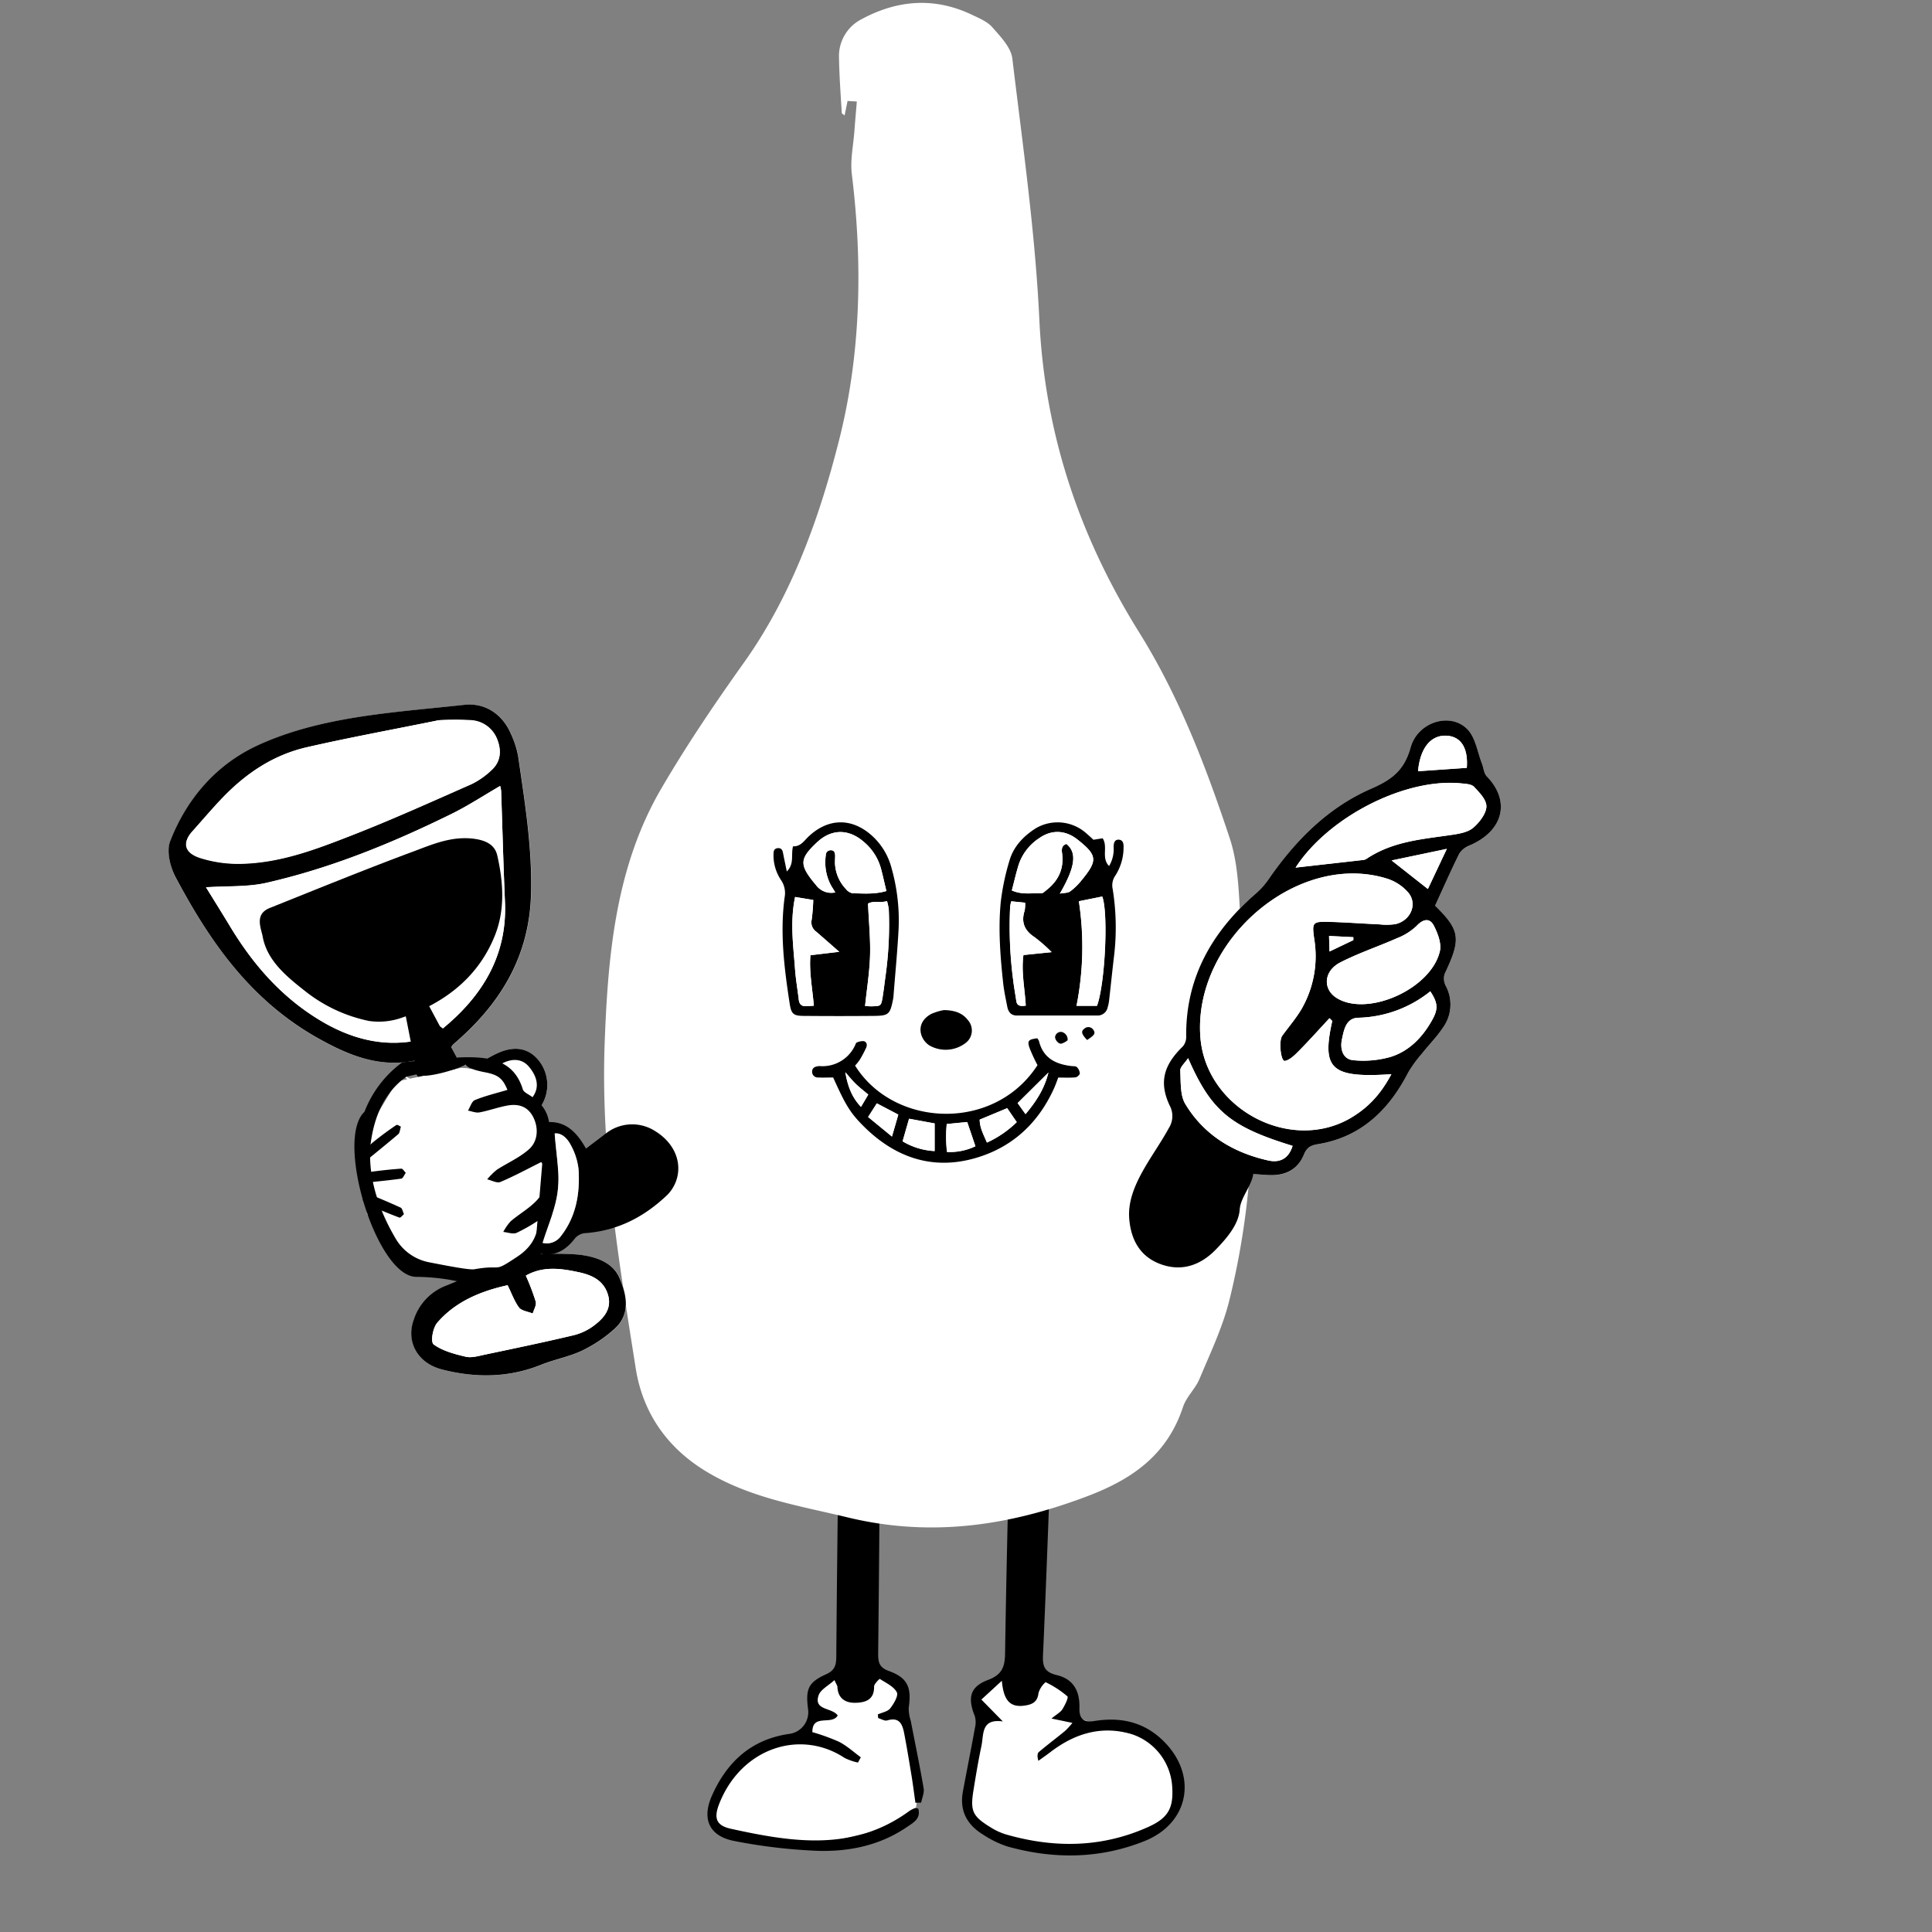 <svg xmlns="http://www.w3.org/2000/svg" id="Layer_1" data-name="Layer 1" viewBox="0 0 566.93 566.93"><rect x="0" y="0" width="566.93" height="566.93" fill="#808080" stroke="none"/><defs><style>.cls-1{fill:#fff}</style></defs><path d="m264.09 502.5 5.64 21.92-1.62 10.28-31.23 7.28-25.02-4.61-2.37-4.86 4.23-10.82 11.21-9.46 10.7-3.49 3.7-5.6-.71-5.1 2.11-3.49 6.48-2.73 11.57-.63 6.1 2.74.12 5.6-.91 2.97zm22.82-4.34.75 5.6-3.61 22.78 1.22 7.97 12.97 6.57 17.05 2.03 22.65-5.24 7.96-9.21-1.24-10.96-8.84-8.09-11.2-2.48-8.71-3.24-2.24-8.71-10.58-4.49-7.72 1.5-7.09 3.11-1.37 2.86z" class="cls-1"/><path d="M268.62 529c-.37-2.61-.7-5.23-1.12-7.83-.69-4.17-1.37-8.35-2.17-12.5-.51-2.65-1.38-4.93-5-3.82-.74.22-1.75-.44-2.64-.69l-.1-1.08c1.24-.56 2.88-.82 3.63-1.77 1.06-1.35 2.48-3.76 1.94-4.74-.93-1.73-3.21-2.75-5-3.91-.07-.05-1.68 1.48-1.67 2.25.07 3.92-2.58 4.7-5.48 4.76s-5.13-1.26-5.28-4.66c0-.36-.29-.7-.87-2-1.78 1.64-4.09 2.78-4.66 4.5-1.47 4.48 3.93 3.48 5.62 5.88-1.72 3-7.47-.66-7.44 4.89a60.18 60.18 0 0 1 7.8 2.82c2.32 1.19 4.29 3 6.42 4.57l-.83 1.54a16.58 16.58 0 0 1-3.93-1.36c-12.92-8.54-30.21-3-36.72 13.29-1.72 4.28-1.07 6.53 3.36 7.5 17.94 3.94 35.9 6.81 52.31-5.18a8 8 0 0 1 1.74-.9c.2-.08.5.09.93.18.83 3-1.55 4.17-3.4 5.43-7.87 5.36-16.88 7.22-26.11 6.94a159 159 0 0 1-24.39-2.87c-7.46-1.4-9.71-6.46-6.62-13.38 4.46-10 11.69-16.56 22.88-18.09a6.43 6.43 0 0 0 5.32-7.1c-.8-6 0-8 5.26-10.36 2.61-1.15 3-2.77 3-5.24q.27-33 .75-66c.05-3.44.37-6.88.73-10.31.3-2.83 1.45-5.36 4.68-5.52s4.89 1.91 5.32 4.85a81.75 81.75 0 0 1 1.26 11.84c0 21.47-.22 42.94-.45 64.41 0 2.54.39 4 3.13 5 5.54 2 6.72 4.8 5.83 10.84a12.21 12.21 0 0 0 .61 3.8c1.27 6.61 2.65 13.19 3.78 19.82.22 1.31-.47 2.78-.73 4.17zm39.44-93.34c-.65 16.66-1.24 33.33-2 50-.15 3.23.38 5 4 5.87 4.87 1.15 6.83 4.61 6.69 9.67-.08 2.83.93 4.38 4.31 3.83 7.39-1.2 14.18.06 19.9 5.43 10.62 10 8.3 24.42-5.14 29.8-13.12 5.25-26.63 5.35-40.15 1.59a29.37 29.37 0 0 1-7.11-3.45c-4.75-2.88-7.07-7-6-12.72 1.16-6.24 2.41-12.46 3.54-18.71a6.59 6.59 0 0 0-.06-3.42c-2.17-5.41-1.4-8.63 4-10.63 4-1.51 4.83-3.83 4.89-7.67q.51-32.58 1.44-65.14a56.74 56.74 0 0 1 1.58-12.54c.43-1.68 3.08-4.12 4.39-3.92 1.78.26 4.48 2.59 4.63 4.23.66 7.23.56 14.53.71 21.81.05 2 0 4 0 6zm-13.79 69.48c-6.45-.89-5.56 3.82-6.28 7.22-.91 4.27-1.62 8.58-2.32 12.89-1 6.21-.34 7.68 5.07 11a18.53 18.53 0 0 0 4.29 2c14.21 4.12 28.25 4 41.91-2.14 6-2.71 7.52-5.65 7-12.27a17.31 17.31 0 0 0-13.42-15.4c-8.39-1.9-15.66.64-22.29 5.7-1.15.88-2.35 1.71-3.52 2.56-.39-1.33-.32-2.2.16-2.61 2.51-2.12 5.14-4.08 7.67-6.17a21.88 21.88 0 0 0 2.15-2.35l-2.77-.58-3.37-.7c1.53-1.26 2.61-1.81 3.18-2.69.75-1.19 1.87-3.47 1.49-3.82a29.08 29.08 0 0 0-6.4-4.16 6.8 6.8 0 0 0-2.08 3.18c-.3 2.79-2 3.42-4.29 3.72-4.54.58-6-2.25-6.47-7.31l-6 5.51z"/><path d="m248.71 29.63 2.72.16c-.24 2.88-.5 5.76-.71 8.64-.31 4.22-1.26 8.54-.76 12.66 3.21 26.17 2.69 52.53-3.65 77.71-5.81 23.06-13.94 45.82-27.91 65.5-8.56 12-16.91 24.34-24.39 37.16-13.32 22.85-15.63 48.67-16.58 74.74-1.17 32.23 4.15 63.79 9.12 95.33 2.16 13.67 9.84 24 21.56 30.78 12.77 7.44 26.81 9.61 40.8 13 24.4 5.85 47.32 2.41 70.24-6.29 12.73-4.84 23.28-11.82 28-26.18 1-3 3.61-5.29 4.83-8.21 3.14-7.51 6.73-15 8.7-22.82 8.55-34.27 8.27-69 4-103.89-1.31-10.66-.53-22-3.81-31.9-6.93-20.91-14.8-41.51-26.51-60.32C317 157.92 306.6 127.73 305 94c-1.21-25.69-4.87-51.27-7.94-76.83-.4-3.3-3.51-6.46-5.88-9.18-1.51-1.71-3.9-2.66-6-3.67-11-5.23-21.85-4.36-32.38 1.32A12.16 12.16 0 0 0 246.2 17c.09 5.37.49 10.73.81 16.09 0 .27.52.5.83.79.32-1.55.6-2.88.87-4.25z" class="cls-1"/><path d="M320.86 246.42c-.9-.81-1.71-1.57-2.56-2.27A12.64 12.64 0 0 0 304 243c-3.64 2.3-6.6 5.37-7.8 9.59a69.6 69.6 0 0 0-2.56 12.31c-.73 7.85-.12 15.72.73 23.55.25 2.3.75 4.58 1.19 6.86.29 1.56 1.07 2.67 2.85 2.67L322 298a3 3 0 0 0 3.09-2.48 10.91 10.91 0 0 0 .41-1.95c.52-4.5 1-9 1.51-13.52a71 71 0 0 0-.45-19.21 5 5 0 0 1 .8-4 15.31 15.31 0 0 0 2.39-8.18c.05-1-.12-2.22-1.35-2.32s-1.57 1-1.56 2.07a11.57 11.57 0 0 1 0 1.32 9.53 9.53 0 0 1-1.34 4.34c-2.38-2.42-.24-5.59-1.88-8.14zm-88.16 1.93c-.65 2.62.46 5.1-1.81 7.34-.42-2.05-.78-3.74-1.11-5.45-.16-.86-.52-1.46-1.5-1.4s-1.24.74-1.28 1.6a13 13 0 0 0 2.25 7.85 6.74 6.74 0 0 1 1 5c-1.4 10.44-.11 20.77 1.47 31.07.49 3.22 1.1 3.67 4.39 3.71q10.13.12 20.26 0c4.41 0 4.81-.45 5.67-4.72a8.46 8.46 0 0 0 .15-1c.52-6.62 1.16-13.23 1.51-19.85a56.4 56.4 0 0 0-2.06-17.75 19.33 19.33 0 0 0-5.71-9.52c-5.89-5.34-12.87-5.29-18.68.23-1.33 1.3-2.34 3-4.55 2.89zm11.79 67.83c3.84 8.53 5.11 10.62 9.79 15 9 8.51 19.66 12 31.76 8.56 10.93-3.1 18.67-10.27 23.33-20.68.44-1 .81-2 1.17-3 1.78 0 3.43.09 5.06-.06.48 0 1.27-.77 1.27-1.18A3 3 0 0 0 316 313c-.32-.31-1.05-.2-1.59-.27-4.64-.55-8.27-2.39-9.49-7.36a2.63 2.63 0 0 0-.51-.78c-2.5.32-2.95.72-2.3 2.69a47.65 47.65 0 0 0 2.39 5.19c-12.74 19.68-42.18 18.33-53.53.13a14.93 14.93 0 0 0 1.39-1.74 35.81 35.81 0 0 0 1.86-3.52c.36-.78.19-1.69-.69-1.91a4.13 4.13 0 0 0-2.1.42c-.23.09-.33.55-.48.84a10.54 10.54 0 0 1-9.53 6.09h-1.32c-.94.13-1.76.49-1.74 1.62a1.66 1.66 0 0 0 1.71 1.69c1.38.15 2.81.09 4.42.09z" class="cls-1"/><path d="M277 296.4a15.93 15.93 0 0 0-3.77 1.12c-4.56 2.5-3.52 7.18-.58 9.18a9.61 9.61 0 0 0 10.86-.8 4.58 4.58 0 0 0 .56-6.53c-1.61-2.09-3.82-2.9-7.07-2.97zm36.28 8.86a2.27 2.27 0 0 0-1.78-2.51 1.72 1.72 0 0 0-1.89 1.45c-.06.83.93 2.12 1.82 2a5.37 5.37 0 0 0 1.85-.94zm5.72-.08c2.21-1.47 2.49-1.94 1.83-3a1.72 1.72 0 0 0-2.59-.38c-1.05.8-.91 1.59.76 3.38z" class="cls-1"/><path d="m320.86 246.42 2.71-.43c1.64 2.55-.5 5.72 1.88 8.14a9.53 9.53 0 0 0 1.34-4.34 11.57 11.57 0 0 0 0-1.32c0-1.1.3-2.17 1.56-2.07s1.4 1.31 1.35 2.32a15.31 15.31 0 0 1-2.39 8.18 5 5 0 0 0-.8 4 71 71 0 0 1 .45 19.21c-.54 4.5-1 9-1.51 13.52a10.91 10.91 0 0 1-.41 1.95A3 3 0 0 1 322 298h-23.59c-1.78 0-2.56-1.11-2.85-2.67-.44-2.28-.94-4.56-1.19-6.86-.85-7.83-1.46-15.7-.73-23.55a69.6 69.6 0 0 1 2.56-12.31c1.2-4.22 4.16-7.29 7.8-9.59a12.64 12.64 0 0 1 14.31 1.12c.84.71 1.69 1.47 2.55 2.28zM311 262.23c1.18-.23 2.3-.15 3-.65a17.57 17.57 0 0 0 3.28-3.17c4.81-5.84 4.88-7.35-1.11-12.07-3.57-2.81-7.58-2.92-11.11-.47a15 15 0 0 0-6.09 7.68c-.79 2.51-1.36 5.08-2.06 7.73 3 1.35 5.87.71 8.68.83.45 0 .95-.51 1.38-.85 3.62-2.78 5.33-6.39 4.67-11-.17-1.23 0-2.19 1.29-2.62 3.14 2.56 2.61 6.75-1.93 14.59zm10.92 32.92c2.39-6.43 3.37-27.31 1.54-32.07l-6.86 1.38a88.89 88.89 0 0 1-.69 30.69zm-20.92-.06c-.26-5.1-1.34-9.88-.67-14.84l8.28-.85a46.83 46.83 0 0 0-4.93-4.34c-3-1.94-4.12-4.37-3-7.82a9.61 9.61 0 0 0 .14-2.35l-4.07-.41a13.52 13.52 0 0 0-.32 1.51 120.5 120.5 0 0 0 .87 21.48c.24 2.08.62 4.14.93 6.21.16 1.46 1.09 1.67 2.77 1.41zm-68.3-46.74c2.21.11 3.22-1.59 4.54-2.85 5.81-5.52 12.79-5.57 18.68-.23a19.33 19.33 0 0 1 5.71 9.52 56.4 56.4 0 0 1 2.06 17.75c-.35 6.62-1 13.23-1.51 19.85a8.46 8.46 0 0 1-.15 1c-.86 4.27-1.26 4.68-5.67 4.72q-10.14.09-20.26 0c-3.29 0-3.9-.49-4.39-3.71-1.58-10.3-2.87-20.63-1.47-31.07a6.74 6.74 0 0 0-1-5 13 13 0 0 1-2.25-7.85c0-.86.29-1.54 1.28-1.6s1.34.54 1.5 1.4c.33 1.71.69 3.4 1.11 5.45 2.28-2.28 1.17-4.73 1.82-7.38zm12.41 13.52c-.56-.94-1-1.57-1.35-2.24a14.45 14.45 0 0 1-1.42-8.69 1.42 1.42 0 0 1 1.51-1.44c1 0 1.21.79 1.23 1.62 0 .66-.07 1.32-.05 2a11.58 11.58 0 0 0 3.19 7.77 3.35 3.35 0 0 0 1.87 1.23c3.26.08 6.57.37 10-.65-.56-2.35-1-4.47-1.59-6.57a15.5 15.5 0 0 0-4.89-7.72c-4.44-4-9.57-4.08-13.94.06-5.1 4.82-5.25 6.52-.26 12.45a5.56 5.56 0 0 0 5.7 2.18zm-11.8 1.34c-1.54 7.42-.5 14.35 0 21.26.22 3 .74 5.92 1.09 8.88.14 1.15.67 1.87 1.88 1.88.83 0 1.67-.07 2.54-.12-.42-5.07-1.41-9.83-1-14.82l8.46-1c-2.47-2.16-4.62-4.06-6.79-5.93a3.32 3.32 0 0 1-1.31-3.45 55.32 55.32 0 0 0 .47-5.83zm20.54 32c.74 0 1.38.1 2 .08 2.68-.08 2.72-.08 3.16-2.69.32-2 .55-3.93.81-5.89a108.57 108.57 0 0 0 1-19.82 16 16 0 0 0-.52-2.47c-2 .59-4-.2-5.57.74.23 5.24.73 10.2.6 15.14s-.96 9.81-1.48 14.92zm-9.36 20.97c-1.61 0-3 .06-4.47 0a1.66 1.66 0 0 1-1.71-1.69c0-1.13.8-1.49 1.74-1.62.43-.06.88 0 1.32 0a10.54 10.54 0 0 0 9.53-6.09c.15-.29.25-.75.48-.84a4.13 4.13 0 0 1 2.1-.42c.88.22 1.05 1.13.69 1.91a35.81 35.81 0 0 1-1.86 3.52 14.93 14.93 0 0 1-1.39 1.74c11.35 18.2 40.79 19.55 53.53-.13a47.65 47.65 0 0 1-2.39-5.19c-.65-2-.2-2.37 2.3-2.69a2.63 2.63 0 0 1 .51.78c1.22 5 4.85 6.81 9.49 7.36.54.07 1.27 0 1.59.27a3 3 0 0 1 .92 1.87c0 .41-.79 1.14-1.27 1.18-1.63.15-3.28.06-5.06.06-.36.92-.73 2-1.17 3-4.66 10.41-12.4 17.58-23.33 20.68-12.1 3.43-22.72 0-31.76-8.56-4.68-4.52-5.95-6.61-9.79-15.14zm29.77 13.48-7.5-1.38-1.9 6.63a20.24 20.24 0 0 0 9.4 2.86zm15.35 5.62a30.67 30.67 0 0 0 8.75-6l-2.81-4.09-8.07 3.36c.02 2.36 1.1 4.37 2.13 6.73zm-3.38 1.08-2.43-7.11-6 .58a38 38 0 0 0 .07 8.2 17.33 17.33 0 0 0 8.36-1.67zm-22.63-9.29-6.31-3.3-2.56 4 7 5.74c.7-2.38 1.27-4.24 1.87-6.44zm44-12.31-9 8.93 2.32 3.24c3.21-3.78 5.56-7.48 6.73-12.17zm-59.56-.08c.65 3.78 1.79 7.21 4.59 10.12l2.13-3.61c-1.26-1.07-2.49-2-3.58-3.05s-2.05-2.3-3.09-3.46z"/><path d="M277 296.4c3.25.07 5.46.88 7.07 3a4.58 4.58 0 0 1-.56 6.53 9.61 9.61 0 0 1-10.86.8c-2.94-2-4-6.68.58-9.18a15.93 15.93 0 0 1 3.77-1.15zm36.28 8.86a5.37 5.37 0 0 1-1.85 1c-.89.1-1.88-1.19-1.82-2a1.72 1.72 0 0 1 1.89-1.45 2.27 2.27 0 0 1 1.78 2.45zm5.72-.08c-1.7-1.79-1.84-2.58-.76-3.36a1.72 1.72 0 0 1 2.59.38c.69 1.04.41 1.51-1.83 2.98z"/><path d="M311 262.23c4.58-7.84 5.11-12 1.94-14.57-1.32.43-1.46 1.39-1.29 2.62.66 4.59-1.05 8.2-4.67 11-.43.34-.93.87-1.38.85-2.81-.12-5.72.52-8.68-.83.7-2.65 1.27-5.22 2.06-7.73a15 15 0 0 1 6.09-7.68c3.53-2.45 7.54-2.34 11.11.47 6 4.72 5.92 6.23 1.11 12.07a17.57 17.57 0 0 1-3.28 3.17c-.75.48-1.87.4-3.01.63zm10.88 32.92h-6a88.89 88.89 0 0 0 .69-30.69l6.86-1.38c1.82 4.76.84 25.64-1.55 32.07zm-20.88-.06c-1.64.26-2.57.05-2.79-1.41-.31-2.07-.69-4.13-.93-6.21a120.5 120.5 0 0 1-.87-21.48 13.52 13.52 0 0 1 .32-1.51l4.07.41a9.61 9.61 0 0 1-.14 2.35c-1.1 3.45 0 5.88 3 7.82a46.83 46.83 0 0 1 4.93 4.34l-8.28.85c-.69 4.96.39 9.75.69 14.84zm-55.89-33.22a5.56 5.56 0 0 1-5.67-2.2c-5-5.93-4.84-7.63.26-12.45 4.37-4.14 9.5-4 13.94-.06a15.5 15.5 0 0 1 4.89 7.72c.55 2.1 1 4.22 1.59 6.57-3.46 1-6.77.73-10 .65a3.35 3.35 0 0 1-1.87-1.23 11.58 11.58 0 0 1-3.25-7.77c0-.66.06-1.32.05-2 0-.83-.19-1.58-1.23-1.62a1.42 1.42 0 0 0-1.51 1.44 14.45 14.45 0 0 0 1.42 8.69c.39.69.82 1.32 1.38 2.26zm-11.8 1.34 5.33.89a55.32 55.32 0 0 1-.47 5.83 3.32 3.32 0 0 0 1.31 3.45c2.17 1.87 4.32 3.77 6.79 5.93l-8.46 1c-.4 5 .59 9.75 1 14.82-.87.05-1.71.13-2.54.12-1.21 0-1.74-.73-1.88-1.88-.35-3-.87-5.91-1.09-8.88-.49-6.93-1.53-13.86.01-21.28zm20.54 32.01c.52-5.11 1.31-10 1.45-14.91s-.37-9.9-.6-15.14c1.56-.94 3.56-.15 5.57-.74a16 16 0 0 1 .52 2.47 108.57 108.57 0 0 1-1 19.82c-.26 2-.49 3.93-.81 5.89-.44 2.61-.48 2.61-3.16 2.69-.59.02-1.23-.05-1.97-.08zm20.41 34.44v8.11a20.24 20.24 0 0 1-9.4-2.86l1.9-6.63zm15.35 5.62c-1-2.36-2.11-4.37-2.13-6.74l8.07-3.36 2.81 4.09a30.67 30.67 0 0 1-8.75 6.01zm-3.38 1.08a17.33 17.33 0 0 1-8.32 1.67 38 38 0 0 1-.07-8.2l6-.58zm-22.63-9.29c-.64 2.2-1.17 4.06-1.85 6.44l-7-5.74 2.56-4zm44.05-12.31c-1.17 4.69-3.52 8.39-6.7 12.17l-2.32-3.24zm-59.56-.08c1 1.16 2 2.37 3.14 3.46s2.32 2 3.58 3.05l-2.13 3.61c-2.8-2.91-3.94-6.34-4.59-10.12zm-113.95 20.15c5.19-1 10.33-1.7 15.34-3a15.22 15.22 0 0 0 9.32-7.29 11.49 11.49 0 0 0-.66-13.27c-3-3.66-7-4.49-11.94-2.29-2.13.95-4.14 2.23-6.23 3.3-6.5 3.33-13 4.72-19.39.42" class="cls-1"/><path d="M120.58 312.69c6.39 4.3 12.89 2.91 19.39-.42 2.09-1.07 4.1-2.35 6.23-3.3 4.93-2.2 9-1.37 11.94 2.29a11.49 11.49 0 0 1 .66 13.27 15.22 15.22 0 0 1-9.32 7.29c-5 1.31-10.15 2-15.34 3"/><path d="M128.8 326.57c1.7 3.64 4.92 4.53 8.38 4.11 4.36-.52 8.89-1.06 12.93-2.73 2.58-1.07 4.86-3.91 6.49-6.47 1.84-2.91.7-6-1.35-8.41-1.92-2.29-4.46-2.46-7.08-1.39a63.41 63.41 0 0 0-5.71 3c-8.35 4.45-16.53 5.95-24.73.27"/><path d="M117.73 314.94c8.2 5.68 16.38 4.18 24.73-.27a63.41 63.41 0 0 1 5.71-3c2.62-1.07 5.16-.9 7.08 1.39 2.05 2.45 3.19 5.5 1.35 8.41-1.63 2.56-3.91 5.4-6.49 6.47-4 1.67-8.57 2.21-12.93 2.73-3.46.42-6.68-.47-8.38-4.11" class="cls-1"/><path d="M126.26 310c-11.54 3.94-20.87 1.23-31.6-4.56-20.73-11.19-32.85-28.78-43-47.69-1.66-3.24-2.88-7.85-1.66-10.89 4.72-12.2 13.27-22.44 25.79-28.18 18.59-8.52 39.85-9.57 60.5-11.83 6.3-.68 11.29 2.91 13.7 8.54a26.93 26.93 0 0 1 2.12 6.61c1.94 13.4 4.13 26.68 3.77 40.29-.49 18.36-8.88 32.24-22.69 44.07a3.81 3.81 0 0 0-1.08 3.55 521.74 521.74 0 0 1 19.19 55.68c.63 2.19 1.64 2.75 4 2.62a101 101 0 0 1 13.59-.11c5.27.41 10.78 2 12.89 6.81 2.18 5 3.39 10.7-1.35 15a40.06 40.06 0 0 1-9.53 6.42c-3.77 1.8-8.15 2.59-12.07 4.17-9.37 3.77-19.1 3.95-29.09 1.38-7.27-1.88-10.6-8.27-8.27-14.61a15.93 15.93 0 0 1 9.47-10c4.08-1.61 8-3.5 12.24-4.82 2.9-.91 3.41-2.24 2.54-4.76q-5.17-14.9-10.17-29.83c-3.13-9.19-6.14-18.36-9.29-27.86z" class="cls-1"/><path d="M126.26 310c3.15 9.51 6.16 18.68 9.24 27.84q5 14.93 10.17 29.83c.87 2.52.36 3.85-2.54 4.76-4.2 1.32-8.16 3.21-12.24 4.82a15.93 15.93 0 0 0-9.47 10c-2.33 6.34 1 12.73 8.27 14.61 10 2.57 19.72 2.39 29.09-1.38 3.92-1.58 8.3-2.37 12.07-4.17a40.06 40.06 0 0 0 9.53-6.42c4.74-4.29 3.53-10 1.35-15-2.11-4.79-7.62-6.4-12.89-6.81a101 101 0 0 0-13.59.11c-2.35.13-3.36-.43-4-2.62a521.74 521.74 0 0 0-19.19-55.68 3.81 3.81 0 0 1 1.08-3.55c13.81-11.83 22.2-25.71 22.69-44.07.36-13.61-1.83-26.89-3.77-40.29a26.93 26.93 0 0 0-2.12-6.61c-2.41-5.63-7.4-9.22-13.7-8.54-20.65 2.26-41.91 3.31-60.5 11.83-12.52 5.74-21.07 16-25.79 28.18-1.18 3 0 7.65 1.74 10.88 10.11 18.91 22.23 36.5 43 47.69 10.7 5.81 20.03 8.52 31.57 4.59zm2.51-98.65a82.69 82.69 0 0 1 9.36-.05 8.77 8.77 0 0 1 7.73 5.46c1.38 3.41 1.18 6.7-1.69 9.25a23 23 0 0 1-5.73 4c-11.72 5.17-23.4 10.44-35.38 15.12-10.3 4-20.76 8.05-32.4 8.26a37 37 0 0 1-12-1.74c-4.56-1.52-5.08-4.56-2.18-7.76s5.87-6.75 9-10c6.65-6.85 14.53-12.31 24.46-14.61 12.29-2.81 24.83-5.09 38.83-7.94zm-68.31 49c6.3-.42 12.25-.07 17.68-1.3 19.16-4.36 36.94-11.68 54.12-20.11 5-2.44 9.58-5.47 14.5-8.32a7.83 7.83 0 0 1 .29 1.41c.38 10.91.66 21.82 1.13 32.72.67 15.5-6.53 27.39-18.21 37a16.11 16.11 0 0 0-3.77-2.14c-.42-.11-2 1.54-1.81 2.14 1 3.32-1.48 3.51-3.79 3.85-9.24 1.35-17.86-1.11-25.71-5.64-12.07-7-20.63-16.95-27.43-28.23-2.33-3.83-4.73-7.67-7-11.34zm93.84 113.97c5.06-2.85 10.24-2.13 15.47-1 4 .84 7.23 2.42 8.54 6.32 1.4 4.17-.89 7-3.93 9.28a16.35 16.35 0 0 1-6 2.89c-8.65 2.06-17.39 3.87-26.11 5.71-1.82.38-3.85 1-5.58.61-3.29-.77-6.85-1.72-9.42-3.6-1-.71-.28-4.84 1.05-6.38 5.16-6 12.37-9.19 20.64-11 1.22 2.48 2 4.72 3.37 6.57.72.94 2.62 1.17 4 1.73.33-1.17 1.16-2.43.88-3.5a67.18 67.18 0 0 0-2.91-7.63z"/><path d="M128.77 211.34c-14 2.85-26.54 5.13-38.88 8-9.89 2.3-17.81 7.76-24.46 14.66-3.12 3.22-6 6.65-9 10s-2.38 6.24 2.18 7.76a37 37 0 0 0 12 1.74c11.64-.21 22.1-4.25 32.4-8.26 12-4.68 23.66-9.95 35.38-15.12a23 23 0 0 0 5.73-4c2.87-2.55 3.07-5.84 1.69-9.25a8.77 8.77 0 0 0-7.73-5.46 82.69 82.69 0 0 0-9.31-.07z" class="cls-1"/><path d="M60.46 260.39c2.27 3.67 4.67 7.51 7 11.38C74.26 283.05 82.82 293 94.89 300c7.85 4.53 16.47 7 25.71 5.64 2.31-.34 4.8-.53 3.79-3.85-.18-.6 1.39-2.25 1.81-2.14a16.11 16.11 0 0 1 3.77 2.14c11.68-9.61 18.88-21.5 18.21-37-.47-10.9-.75-21.81-1.13-32.72a7.83 7.83 0 0 0-.29-1.41c-4.92 2.85-9.52 5.88-14.5 8.32-17.18 8.43-35 15.75-54.12 20.11-5.43 1.23-11.38.91-17.68 1.3zm16.51 14c-.84-3.19-1.8-6.42 2.25-8 14-5.62 28-11.34 42.25-16.62 5.63-2.1 11.3-4.63 18-3.59 3.32.52 5.73 1.87 6.41 4.84 1.79 7.86 2.29 15.82-.6 23.23-4.69 12-14.29 19.94-27.3 24.34a20.22 20.22 0 0 1-9.7 1 44.51 44.51 0 0 1-18.92-8.88c-5.71-4.47-11.26-9.15-12.36-16.32zm77.33 99.93a67.18 67.18 0 0 1 2.9 7.61c.28 1.07-.55 2.33-.88 3.5-1.36-.56-3.26-.79-4-1.73-1.4-1.85-2.15-4.09-3.37-6.57-8.27 1.81-15.48 5-20.64 11-1.33 1.54-2 5.67-1.05 6.38 2.57 1.88 6.13 2.83 9.42 3.6 1.73.41 3.76-.23 5.58-.61 8.72-1.84 17.46-3.65 26.11-5.71a16.35 16.35 0 0 0 6-2.89c3-2.31 5.33-5.11 3.93-9.28-1.31-3.9-4.58-5.48-8.54-6.32-5.22-1.11-10.4-1.83-15.46 1.02z" class="cls-1"/><path d="M77 274.39c1.13 7.17 6.68 11.85 12.4 16.33a44.51 44.51 0 0 0 18.92 8.88 20.22 20.22 0 0 0 9.7-1c13-4.4 22.61-12.33 27.3-24.34 2.89-7.41 2.39-15.37.6-23.23-.68-3-3.09-4.32-6.41-4.84-6.71-1-12.38 1.49-18 3.59-14.21 5.28-28.21 11-42.25 16.62-4.09 1.6-3.13 4.8-2.26 7.99z"/><path d="m159.06 367.77 2.83-22.56-1.9-6.86-.56-9.11-10.64-15.07-13.51-.82-18.78 3.97-6.98 11.56-1.48 11.08-.37 16.24 11.95 14.84 13.15 4 11.17.84 15.12-8.11z" class="cls-1"/><path d="M129.28 310.65c2.48-.13 5.57-.45 8.66-.41 6.89.09 13.07 1.53 15.48 9.44.17.56.87 1 1.43 1.36 5.26 3.1 7 6.87 6.29 13.07a7.38 7.38 0 0 0 1 4.09c2.45 4.42 2.23 8.87.58 13.48a9.23 9.23 0 0 0-.71 3.73c.57 6.39-1.37 12.11-6.54 15.41-13.53 8.66-8.33 7.5-23.77 4.68a62.55 62.55 0 0 0-9.66-.82c-11.65-.3-23.77-40.36-15.09-48.42a32.45 32.45 0 0 1 11.13-14.55m-3.93-38.49 20.9 39.07c.55-.52 0 0 .79-.08 4.82-.49-14.73 6.28-13.6 2.09m-3 1.64c-6.52 4.69-9.43 11.71-10.48 19.66-1.12 11.25 3.66 21.65 7.37 27.9a14.51 14.51 0 0 0 9.76 6.9c5.12 1 11.83 2.32 13.33 2.05 8.67-1.53 5.09 1.29 12.61-3.71 3.52-2.34 6-5.54 6.13-10.6a50.84 50.84 0 0 1-6.39 3.64c-1.1.43-2.58-.15-3.89-.28a15 15 0 0 1 2.16-3.11c2.57-2.21 5.67-3.89 7.9-6.4 3.1-3.51 3.1-8.26 1.09-11-4 2-7.93 4.14-12 5.85-1 .43-2.56-.48-3.87-.77a19.73 19.73 0 0 1 2.87-2.84c3.11-2 6.64-3.53 9.41-6s2.8-6.56 1.12-9.64-4.44-3.73-7.51-3.17c-2.74.5-5.4 1.49-8.14 2-1.06.2-2.25-.32-3.38-.52.65-1.06 1.09-2.71 2-3.08 3-1.24 6.21-2 9.57-3-1.35-3.3-2.64-4.41-6.49-5.15-7.18-1.37-4.9-2.68-6.62-2.46"/><path d="M160.13 329.31c5.69-.53 9 2.73 11.82 7.73 2.08-1.57 4-3 5.94-4.51a12.47 12.47 0 0 1 14.42-.58c5 3.08 7.66 8.2 6.44 13.41a11.16 11.16 0 0 1-3 5.34c-6.59 6.26-14.42 10.55-24.39 11.18a4.51 4.51 0 0 0-2.85 1.77c-2.84 3.55-6.25 5.51-11.56 3.84m3.2-26v.1m2.62-9c.38 5.71 1.49 11.39.91 16.7s-2.89 10.22-4.48 15.44a5.23 5.23 0 0 0 5.52-2.18c4.3-5.57 5.52-12.29 5.05-19.45a18.91 18.91 0 0 0-2.18-6.92c-1.01-2.01-2.69-3.81-4.82-3.58z"/><path d="M162.77 332.6c2.13-.23 3.81 1.57 4.82 3.59a18.91 18.91 0 0 1 2.18 6.92c.47 7.16-.75 13.88-5.05 19.45a5.23 5.23 0 0 1-5.52 2.18c1.59-5.22 3.89-10.15 4.48-15.44s-.53-10.99-.91-16.7z" class="cls-1"/><path d="M106.51 352.34c-.07-1.72.37-2.56 1.42-2.12 3.24 1.35 6.48 2.69 9.68 4.17.41.19.62 1.24.93 1.9-.46.36-1 1.15-1.35 1-3.32-1.25-6.62-2.64-9.91-4.05-.31-.13-.53-.66-.8-1zm.78-5.29-.82-1.35c.43-.59.86-1.62 1.28-1.68 3.33-.49 6.65-.85 10-1.09.46 0 .88.8 1.32 1.23-.43.59-.86 1.63-1.28 1.69-3.41.49-6.79.8-10.5 1.2zm-.71-5.98c-.2-.28-.63-.57-.64-1a3.28 3.28 0 0 1 .46-1.79 27.11 27.11 0 0 1 3.26-3.26c2.17-1.74 4.36-3.35 6.58-4.85.39-.27.93.26 1.4.42-.23.74-.36 1.87-.71 2.17-3.21 2.74-6.45 5.34-9.69 8a2.7 2.7 0 0 1-.66.31z"/><path d="M367.77 344.52c-.59 3.62-29.31-5.11-24.79-13.48a6.51 6.51 0 0 0 .23-6.67c-3.14-6.71-1.81-11.77 3.87-17.28a4.29 4.29 0 0 0 1-2.81c-.21-17.29 7.51-30.9 20.53-42.14a23.06 23.06 0 0 0 3.77-4.29c7.88-11.35 17.41-20.89 29.85-26.34 5.88-2.57 9.78-5.2 11.69-12.12 2.15-7.76 12.05-10.54 16.89-5.15 2.2 2.45 2.76 6.49 4.05 9.82.49 1.26.58 2.9 1.43 3.77 7 7.29 4.87 16-5.07 20.28a6.27 6.27 0 0 0-3 2.38c-2.51 5-4.76 10.19-7.1 15.28 7.39 7.28 7.68 9.75 2.81 20a4.63 4.63 0 0 0 .31 3.52 11.59 11.59 0 0 1-.81 12.27c-1.82 2.73-4.17 5.09-6.22 7.68a37.36 37.36 0 0 0-4 5.52c-5.83 11.25-14.16 19-26.49 21-2.12.34-3.25 1-4.11 3.08-1.72 4.21-5.08 6-9.25 6-1.55.01-3.08-.17-5.59-.32z" class="cls-1"/><path d="M367.77 344.52c2.51.15 4 .33 5.59.31 4.17-.05 7.53-1.82 9.25-6 .86-2.1 2-2.74 4.11-3.08 12.33-2 20.66-9.7 26.49-21a37.36 37.36 0 0 1 4-5.52c2.05-2.59 4.4-4.95 6.22-7.68a11.59 11.59 0 0 0 .81-12.27 4.63 4.63 0 0 1-.31-3.52c4.87-10.26 4.58-12.73-2.81-20 2.34-5.09 4.59-10.24 7.1-15.28a6.27 6.27 0 0 1 3-2.38c9.94-4.25 12.11-13 5.07-20.28-.85-.87-.94-2.51-1.43-3.77-1.29-3.33-1.85-7.37-4.05-9.82-4.84-5.39-14.74-2.61-16.89 5.15-1.91 6.92-5.81 9.55-11.69 12.12-12.44 5.45-22 15-29.85 26.34a23.06 23.06 0 0 1-3.77 4.29c-13 11.24-20.74 24.85-20.53 42.14a4.29 4.29 0 0 1-1 2.81c-5.68 5.51-7 10.57-3.87 17.28A6.51 6.51 0 0 1 343 331c-4.52 8.37-12.38 17.09-11.64 26.58.54 6.76 3.61 11.56 9.8 13.58 5.74 1.87 11.09.17 15.62-4.5 3.15-3.25 6.7-7.34 7-11.71.22-3.46 3.4-6.81 3.99-10.43zm40.52-29.3c-3.21 6-6.83 9.82-11.87 12.78-17.88 10.5-42.6-2.75-44.18-23.68-2.14-28.47 28.66-54.67 54.8-46.5a13.68 13.68 0 0 1 6.21 4.09c2.81 3.38.67 8.27-3.8 9.25a17.8 17.8 0 0 1-4.67.06c-4.93-.22-9.84-.59-14.78-.73s-5 .19-4.36 4.95a31.12 31.12 0 0 1-3.64 20.48c-1.63 2.84-3.83 5.36-5.75 8-1.08 1.51-.43 7.58.77 7.38 1.45-.25 2.91-1.72 4.11-2.93 3.08-3.12 6-6.39 9-9.61l.8.82c-3.16 14.17-.31 16.8 17.36 15.64zm-28.11-60.63c9.64-14.92 32.31-26.46 48.76-24.71 1.26.13 2.87.22 3.62 1 1.55 1.67 3.65 3.75 3.61 5.77s-2 4.65-3.83 6.2c-1.5 1.3-3.9 1.75-5.95 2.06-8.73 1.33-17.59 1.81-25.53 7.17a2.71 2.71 0 0 1-1.14.29zm12.18 38.34c-4.28-2.58-4-8 .93-10.51 5.38-2.76 11.12-4.66 16.65-7.11a17.52 17.52 0 0 0 5.72-3.58c2.1-2.24 4-2.23 5.08-.12s2.32 5.2 1.77 7.54c-2.58 11.02-21.03 19.26-30.15 13.78zm27.36-2c2.2 3.37 2.34 5.06.65 8.17-2.81 5.17-6.8 9.3-12.2 11a29.16 29.16 0 0 1-11.09 1c-2.95-.26-3.93-3.17-3.3-6.12.58-2.7 1.14-6.19 4.68-6.33a35 35 0 0 0 21.26-7.76zm-40.42 45.31c-1.26 4.17-4.2 5-7.27 4.26-10.21-2.31-18.75-7.47-24.22-16.56-1.55-2.58-1.29-6.5-1.47-9.86 0-1 1.32-2.11 2.3-3.57 6.78 15.49 12.36 20.12 30.66 25.73zm36.81-109.93c.6-6.67 3.58-10.5 8.08-10.42s6.68 3.5 6.23 9.44zm8.45 22.78L419 260.87l-10.62-8.38zM390 274.65l7.14.37v.85l-7 3.34c-.06-1.76-.09-2.9-.14-4.56z"/><path d="M408.29 315.22c-17.67 1.16-20.52-1.47-17.34-15.6l-.8-.82c-3 3.22-5.92 6.49-9 9.61-1.2 1.21-2.66 2.68-4.11 2.93-1.2.2-1.85-5.87-.77-7.38 1.92-2.68 4.12-5.2 5.75-8a31.12 31.12 0 0 0 3.62-20.48c-.68-4.76-.48-5.08 4.36-4.95s9.85.51 14.78.73a17.8 17.8 0 0 0 4.67-.06c4.47-1 6.61-5.87 3.8-9.25a13.68 13.68 0 0 0-6.21-4.09c-26.14-8.17-56.94 18-54.8 46.5 1.58 20.93 26.3 34.18 44.18 23.68 5.04-3.04 8.66-6.85 11.87-12.82zm-28.11-60.63 19.54-2.19a2.71 2.71 0 0 0 1.14-.29c7.94-5.36 16.8-5.84 25.53-7.17 2.05-.31 4.45-.76 5.95-2.06 1.79-1.55 3.8-4.16 3.83-6.2s-2.06-4.1-3.61-5.77c-.75-.81-2.36-.9-3.62-1-16.45-1.78-39.12 9.76-48.76 24.68z" class="cls-1"/><path d="M392.36 292.93c9.12 5.48 27.57-2.76 30.15-13.78.55-2.34-.62-5.32-1.77-7.54s-3-2.12-5.08.12a17.52 17.52 0 0 1-5.72 3.58c-5.53 2.45-11.27 4.35-16.65 7.11-4.95 2.58-5.21 7.93-.93 10.51z" class="cls-1"/><path d="M419.72 290.89a35 35 0 0 1-21.26 7.77c-3.54.14-4.1 3.63-4.68 6.33-.63 2.95.35 5.86 3.3 6.12a29.16 29.16 0 0 0 11.09-1c5.4-1.72 9.39-5.85 12.2-11 1.69-3.11 1.55-4.85-.65-8.22zm-40.42 45.35c-18.3-5.61-23.88-10.24-30.66-25.73-1 1.46-2.34 2.61-2.3 3.57.18 3.36-.08 7.28 1.47 9.86 5.47 9.09 14 14.25 24.22 16.56 3.07.7 5.97-.09 7.27-4.26zm36.81-109.93 14.31-1c.45-5.94-1.86-9.36-6.23-9.44s-7.48 3.77-8.08 10.44zm8.45 22.78-16.22 3.4 10.66 8.38zM390 274.65c.05 1.66.08 2.8.12 4.56l7-3.34V275z" class="cls-1"/></svg>